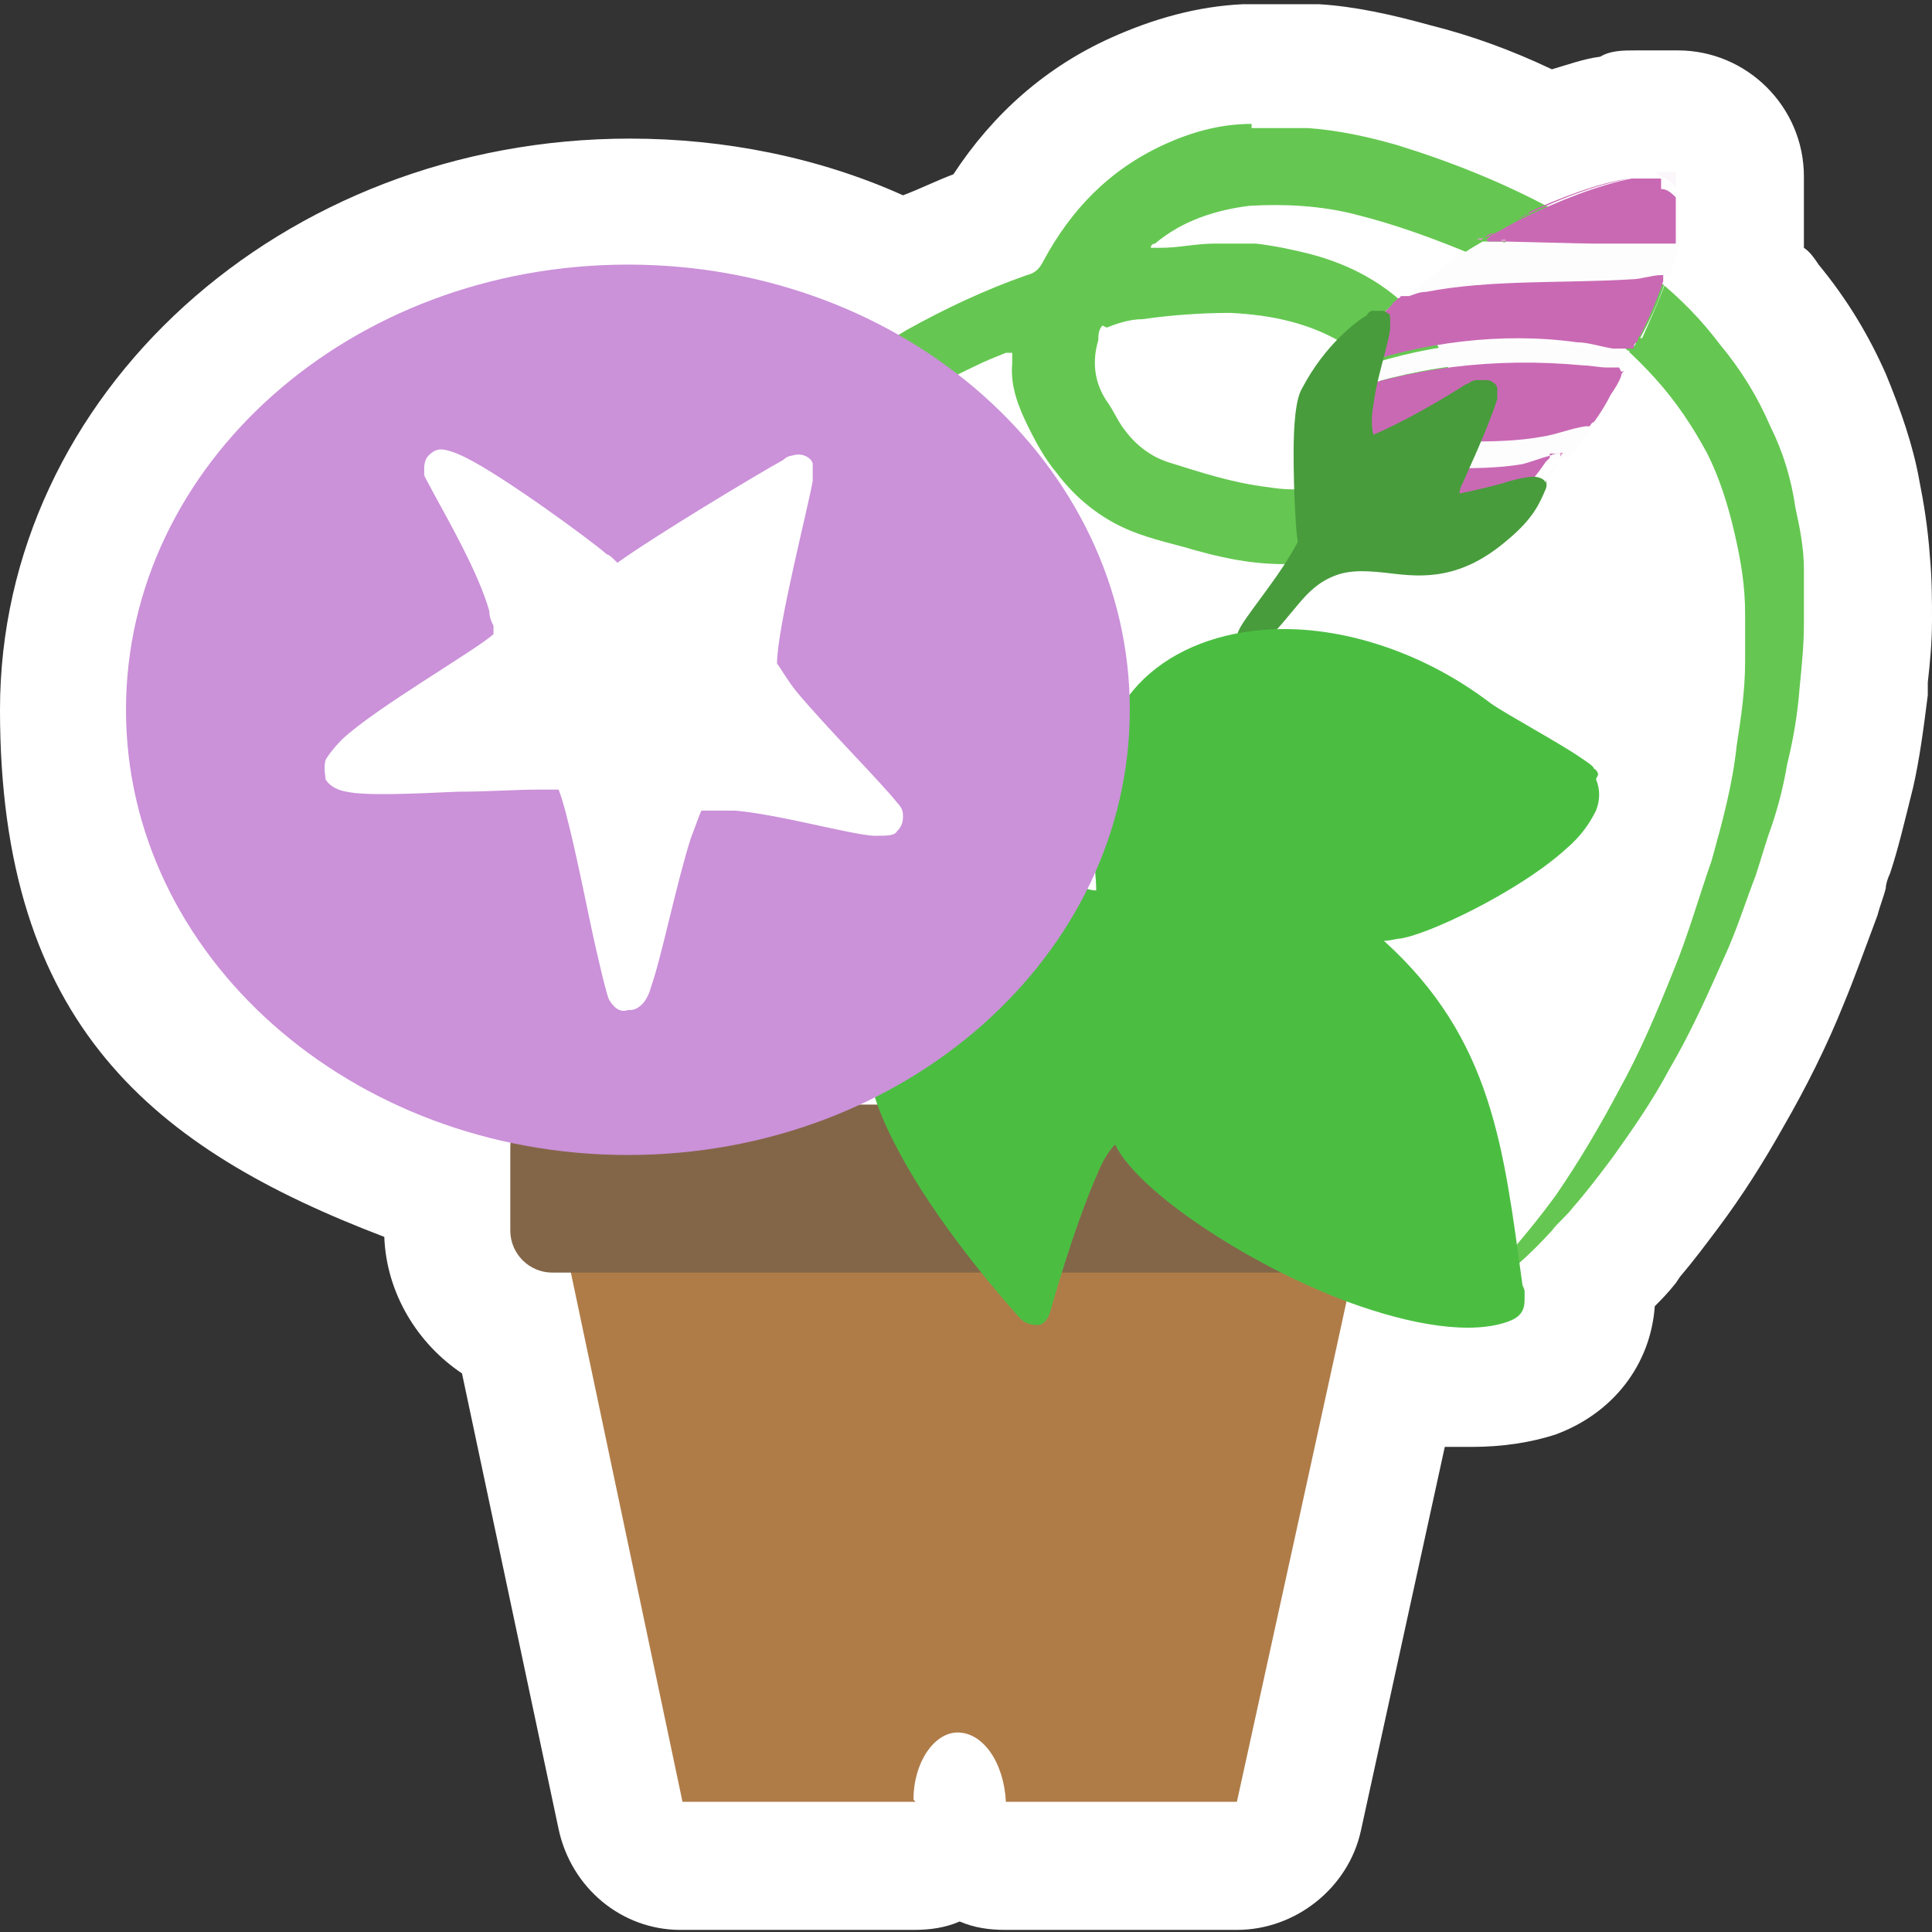 <svg height="92" viewBox="0 0 92 92" width="92" xmlns="http://www.w3.org/2000/svg" xmlns:xlink="http://www.w3.org/1999/xlink"><rect x="0" y="0" width="92" height="92" fill="#333333" stroke="none"/><clipPath id="a"><path clip-rule="evenodd" d="m29.9 12.6c13.2 0 23.9 9.5 23.9 21.2s-10.7 21.2-23.9 21.2-23.9-9.5-23.9-21.2 10.7-21.2 23.9-21.2z"/></clipPath><path d="m92 29.5c0-.9 0-1.9-.1-3-.1-1.4-.3-2.6-.5-3.6-.3-1.7-.9-3.4-1.6-5.1-.8-1.8-1.8-3.5-3.2-5.2-.2-.3-.4-.6-.7-.8 0-.2 0-.4 0-.6 0-.3 0-.5 0-.8 0-.2 0-.4 0-.5s0-.2 0-.4v-1.1c0-3.3-2.7-6-6-6h-2c-.6 0-1.2 0-1.7.3-.8.1-1.6.4-2.3.6-1.9-.9-3.8-1.6-5.8-2.1-1.8-.5-3.6-.9-5.3-1-.2 0-.3 0-.5 0h-1s-.7 0-.7 0h-.6s-.2 0-.2 0h-.2s0 0 0 0c-.1 0-.3 0-.4 0-2.2.1-4.3.7-6.3 1.6-3.1 1.4-5.6 3.6-7.5 6.5-.8.3-1.6.7-2.4 1-4-1.8-8.5-2.7-13-2.7-16.6 0-30 12.2-30 27.2s7.3 20.9 18.3 25.1c.1 2.7 1.6 5.1 3.7 6.5l4.6 21.7c.6 2.8 3 4.8 5.8 4.8h11.1s0 0 0 0c.8 0 1.5-.1 2.2-.4.7.3 1.4.4 2.2.4h11s0 0 0 0c2.8 0 5.3-2 5.9-4.7l4-18.3h1.3c1.4 0 2.8-.2 4-.6 2.7-1 4.5-3.3 4.7-6.1.3-.3.6-.6 1-1.1l.2-.3c.6-.7 1.2-1.5 1.8-2.3 1.2-1.6 2.2-3.2 3.1-4.8 1.1-1.9 2.1-3.9 2.9-5.9.5-1.2 1-2.6 1.6-4.2.1-.4.3-.9.4-1.3 0-.2.1-.5.2-.7.4-1.2.7-2.5 1.1-4.1.3-1.3.5-2.8.7-4.4v-.6c.1-.9.2-1.9.2-2.9z" fill="#fff"/><path d="m0 0h92v92h-92z" fill="none"/><path d="m59.6 6.1h.4 1.3 1c1.4.1 2.8.4 4.2.8 2.6.8 5.1 1.8 7.5 3.1 1.7.9 3.4 2 4.9 3.3 1.1.9 2.1 1.9 3 3.1 1 1.2 1.8 2.5 2.4 3.9.6 1.2 1 2.5 1.2 3.9.2.9.4 1.9.4 2.9v2.6c0 1-.1 2-.2 3-.1 1.3-.3 2.5-.6 3.7-.2 1.2-.5 2.3-.9 3.4-.2.6-.4 1.3-.6 1.9-.5 1.3-.9 2.6-1.5 3.9-.8 1.8-1.6 3.6-2.6 5.3-.8 1.5-1.7 2.8-2.7 4.2-.6.8-1.2 1.6-1.9 2.4-.3.4-.7.7-1 1.1-1 1.1-2.1 2.1-3.4 3 0 0-.1 0-.1.1 0 0-.2 0-.3.1 0 0-.2 0-.3 0 .5-.6 1.1-1.1 1.7-1.7.9-1 1.8-2.1 2.6-3.2 1.1-1.6 2.1-3.3 3-5 1-1.8 1.8-3.7 2.6-5.7.7-1.7 1.2-3.5 1.8-5.2.5-1.8 1-3.6 1.2-5.5.2-1.3.4-2.6.4-4 0-.3 0-.6 0-.9 0-.2 0-.4 0-.6 0-.3 0-.5 0-.8 0-1.3-.2-2.5-.5-3.8s-.7-2.6-1.3-3.8c-.7-1.3-1.5-2.5-2.5-3.6-.9-1-2-2-3.1-2.8-1.7-1.2-3.5-2.2-5.4-3s-3.8-1.5-5.8-2c-1.6-.4-3.3-.5-5-.4-1.6.2-3.2.7-4.5 1.8 0 0-.2 0-.2.2h.5c.8 0 1.7-.2 2.5-.2h2c.9.1 1.8.3 2.6.5 1.9.5 3.6 1.4 5 2.9 1.1 1.2 1.8 2.7 2 4.3.3 2.7-1.3 5.4-3.6 6.5-1.1.5-2.3.8-3.5 1-1.9.2-3.6-.1-5.4-.6-1-.3-2-.5-3-.9-1.5-.6-2.7-1.6-3.6-2.8-.5-.6-.9-1.3-1.3-2.1-.5-1-.9-2-.8-3.1 0-.2 0-.3 0-.5-.1 0-.2 0-.3 0-.5.2-1 .4-1.4.6-1.9.9-3.7 1.9-5.4 3.1-1.9 1.4-3.6 2.9-5.1 4.7-1.2 1.5-2.3 3.1-3.1 4.8-.7 1.5-1.3 3.1-1.6 4.7-.2 1.1-.3 2.1-.5 3.2v1.8c0 .6 0 1.3.1 1.9.1 1 .3 1.9.5 2.9.2.8.4 1.6.7 2.4.5 1.4 1.1 2.8 1.7 4.2v.2c-.2 0-.3-.2-.4-.4-1-1.5-1.9-3.1-2.5-4.8-.5-1.3-1-2.7-1.2-4-.4-2-.6-4-.4-6 0-.9.2-1.8.4-2.7.3-1.5.7-2.9 1.3-4.3.6-1.6 1.4-3.1 2.4-4.5 1.3-1.8 2.7-3.5 4.4-5s3.5-2.8 5.4-3.9c1.8-1 3.7-1.9 5.7-2.6.4-.1.6-.3.8-.7 1.3-2.4 3.1-4.3 5.7-5.5 1.3-.6 2.7-1 4.2-1zm-7.1 9.4c-.2.2-.2.5-.2.7-.3 1-.2 2 .4 2.9.3.4.5.9.8 1.3.5.7 1.2 1.3 2.1 1.6 1.6.5 3.1 1 4.8 1.2 1.2.2 2.3.1 3.5-.2 1.8-.6 2.8-2.2 2.2-4.1-.4-1-1-1.8-1.9-2.4-1.7-1.1-3.6-1.5-5.6-1.6-1.4 0-2.8.1-4.2.3-.6 0-1.2.2-1.7.4z" fill="#65c751"/><path d="m70 61.6h.3c-.3.4-.7.5-1.1.7.1-.4.5-.5.8-.7z" fill="#7bcd6c"/><path d="m34.2 51.7c.2.1.3.3.3.5-.4 0-.3-.4-.4-.5h.2z" fill="#94d285"/><path d="m34.2 51.7h-.2s0-.1 0-.2c.1 0 .1.1.2.2z" fill="#65c751"/><path d="m34.5 52.2s.1 0 0 .2c0 0 0-.1 0-.2z" fill="#94d285"/><path d="m70.5 61.6s0-.1.1-.1c0 0 0 .2-.1.1z" fill="#90d480"/><path d="m43.6 85.8h-11.1s-5.4-25.6-5.4-25.6h37.4c0 .1-5.6 25.6-5.6 25.6h-11c-.1-1.9-1.1-3.3-2.3-3.3-1.1 0-2.1 1.4-2.1 3.2z" fill="#af7c48" fill-rule="evenodd"/><path d="m67.7 54.6c0-1.1-.9-2-2-2h-39.4c-1.1 0-2 .9-2 2v4c0 1.1.9 2 2 2h39.3c1.1 0 2-.9 2-2v-4z" fill="#836648" fill-rule="evenodd"/><path d="m77.2 17.6s0 0 0 0z" fill="#c86ab3"/><path d="m75.8 19.8c.2-.4.5-.8.8-1.2-.3.4-.6.9-.8 1.3 0 0 0 0 0-.1z" fill="#c86ab3"/><path d="m75.5 20.3s0 0 0 0z" fill="#c86ab3"/><path d="m67.1 26.7c.6 0 1.3 0 1.7-.1-.4.1-.7.2-1.1.2-.2 0-.5 0-.8 0z" fill="#c86ab3"/><path d="m72.5 23.9c-.4.4-.8.8-1.2 1.1.4-.3.8-.7 1.2-1.1z" fill="#c86ab3"/><path d="m63.4 25.3s0 .1.2.2c-.3-.3-.5-.7-.8-1.1.2.4.4.7.6 1z" fill="#c86ab3"/><path d="m63.8 25.8s0 0 0 0z" fill="#c86ab3"/><path d="m64.5 26.3s.5.3.6.3h.3c-.4 0-.7-.2-1.1-.5 0 0 .1.1.2.2z" fill="#c86ab3"/><path d="m74.3 21.9s0 0-.1.1c0 0 0 0 .1-.1z" fill="#c86ab3"/><path d="m71.3 25.1s-.2.1-.2.2c0 0 .2-.1.2-.2z" fill="#c86ab3"/><path d="m65.9 26.7s.4 0 .4 0c-.1 0-.2 0-.4 0z" fill="#c86ab3"/><path d="m71.1 11.1c-.1 0-.3.1-.4.2.1 0 .3-.1.4-.2z" fill="#c96ab3"/><path d="m72.8 10.2c-.2 0-.4.2-.6.3 1.9-1 3.8-1.7 5.4-2-1.5.2-3.5 1-4.8 1.6z" fill="#c96ab3"/><path d="m79.9 9.2s0 0 0 0v.1z" fill="#c96ab3"/><path d="m79.8 8.9s0 0 0 0z" fill="#c96ab3"/><path d="m78.6 8.4h.2s-.3 0-.3 0 0 0 .1 0z" fill="#c96ab3"/><path d="m79.1 8.4c.3.1.5.3.7.5v.1.3-1.1h-1z" fill="#faf6fa"/><path d="m66.3 26.7s.5 0 .5 0c-.2 0-.3 0-.5 0z" fill="#d794cc"/><path d="m78.4 8.4s-.4 0-.4 0z" fill="#e1b3dd"/><path d="m65.5 26.7h.4c-.1 0-.3 0-.4 0z" fill="#e29fd4"/><path d="m79.1 8.5s-.4 0-.4 0h.3z" fill="#e29fd4"/><path d="m66.7 26.7s.3 0 .3 0-.2 0-.3 0z" fill="#e5c9e9"/><path d="m79.3 13.2v.2s0-.1 0-.2z" fill="#c96ab3"/><path d="m78 16.2s0 0 0-.1c0 0 0 .2-.1.2 0 0 0 0 0-.1z" fill="#c96ab3"/><path d="m65.8 14.9s0 0 .1 0c0 0 0 0-.1 0z" fill="#c96ab3"/><path d="m66.4 14.4s-.1.1-.2.2c0 0 .2-.1.2-.2z" fill="#c96ab3"/><path d="m64.4 16.5c.2-.3.5-.6.8-.9-.3.3-.5.6-.8.9z" fill="#c96ab3"/><path d="m77.7 16.8s0 0 0-.1z" fill="#c96ab3"/><path d="m70.7 11.3c-.1 0-.1.2-.3.1s.2 0 .3-.1z" fill="#da9cc8"/><path d="m74.5 21.8s0 0-.1 0z" fill="#d78ec3"/><g fill="#fdfdfd"><path d="m71.3 25s0 0 0 0z"/><path d="m78 8.5c-.1 0-.3 0-.4 0z"/><path d="m66.2 14.6c-.1.1-.2.2-.3.3.1 0 .2-.2.3-.3z"/><path d="m77.9 16.3c0 .1-.1.2-.2.3 0-.1.1-.2.2-.3z"/><path d="m75.7 19.9s-.1.2-.2.2c0 0 .1-.2.2-.2z"/><path d="m71.1 11.1c.4-.2.7-.4 1.1-.6-.4.2-.7.4-1.1.6z"/><path d="m74.3 21.9s0 0 0-.1 0 0 0 .1z"/><path d="m63.9 25.8s0 0 0 0c.2.2.3.3.5.4-.2-.1-.3-.3-.4-.4z"/><path d="m65.4 26.7s0 0 0 0z"/><path d="m63.6 25.5s.1.2.2.2-.1-.1-.2-.2z"/><path d="m69 26.5c.6-.2 1.3-.6 2.1-1.2-.6.5-1.3.9-1.9 1.1 0 0 0 0-.1 0z"/><path d="m76.6 18.7c.2-.3.4-.7.6-1 0 0 0 .1-.1.2-.2.3-.3.6-.5.9z"/><path d="m74.1 22.1c-.5.6-1 1.2-1.5 1.8.6-.6 1.1-1.2 1.7-1.9 0 0 0 0-.1.1z"/><path d="m75.3 20.3c-.7.1-1.4.4-2.1.5-2.2.4-4.7 0-7 .3-1.3.1-2.4.4-3.6.9h-.5c0 .8.2 1.4.5 2.1 0 .1.1.2.2.3-.1-.2-.2-.5-.3-.7 0 0-.1 0 0-.2l.5-.2c.8-.2 1.5-.5 2.3-.6 2.3-.4 5 0 7.4-.4.4 0 .9-.3 1.3-.4.2 0 .3-.1.5-.1h.2c.3-.4.7-.8 1-1.3 0 0-.1 0-.2 0z"/><path d="m67 26.7s0 0 .1 0c0 0 0 0-.1 0z"/><path d="m79.7 11.5c-1.2 0-2.4 0-3.7 0-.6 0-4-.2-4.3 0 0 0 0 .1-.2 0h-.3s0 0-.1 0c0 0 0 0-.1 0s-.3 0-.4 0c-1.4.8-2.7 1.8-3.9 2.9 0 0 .2 0 .2-.2h.4c.2 0 .5-.2.8-.2 3.1-.6 6.5-.3 9.8-.6.4 0 1-.1 1.4-.2h.2c.2-.6.4-1.2.5-1.8h-.2z"/><path d="m65.8 15c-.2.2-.4.4-.6.6.2-.2.4-.4.6-.5z"/><path d="m77.1 16.8s-.2 0-.4 0c-.5 0-1.1-.2-1.7-.3-3.7-.6-7.5 0-10.8 1.2-.3.2-.6.4-.9.4 0 0 .2-.3.2-.3.3-.4.5-.8.9-1.2-.7.9-1.3 1.7-1.7 2.6l.6-.3c3.8-1.4 7.9-2 12.1-1.5.3 0 .8.1 1.1.1h.6.1c.2-.3.3-.5.4-.8-.2 0-.4 0-.6 0z"/><path d="m78.1 16.1c.5-.9.9-1.8 1.2-2.7v.1c-.3.8-.7 1.7-1.1 2.6z"/></g><path d="m77.1 17.5c-.2 0-.4 0-.6 0-.3 0-.8-.1-1.1-.1-4.2-.4-8.3.1-12.1 1.5l-.6.3s0 0 0 0v.1c-.2.4-.3.9-.4 1.3v.3.4.6.2h.5c1.2-.7 2.3-.9 3.6-1 2.3-.2 4.8.1 7-.3.7-.1 1.4-.4 2.1-.5h.2s.1-.2.2-.2c.3-.4.6-.9.8-1.3.2-.3.4-.6.5-.9 0 0 0-.1.1-.2s0 0-.1 0z" fill="#c969b4"/><path d="m74.3 21.6c-.2 0-.3 0-.5.1-.4.1-.9.3-1.3.4-2.3.4-5 0-7.4.4-.7.1-1.5.5-2.3.6l-.5.2v.2c0 .2.2.5.3.7.3.5.5.8.8 1.1 0 0 .2.1.2.2.1 0 .3.2.4.4.4.3.7.4 1.1.5h.4.4.5.3.1.8c.3 0 .7 0 1.1-.2h.1c.7-.3 1.3-.7 1.9-1.1 0 0 .2-.1.2-.2.4-.3.8-.7 1.2-1.1.6-.6 1.1-1.2 1.5-1.8 0 0 .1-.1.1-.1s0 0 .1-.1c0 0 0 0 0-.1 0 0 0 0 0-.1z" fill="#c969b4"/><path d="m79.1 8.5c-.1 0-.2 0-.3 0s0 0-.2 0c0 0 0 0-.1 0-.1 0-.3 0-.4 0s-.3 0-.4 0c-1.5.3-3.4 1-5.4 2-.4.2-.7.4-1.1.6-.1 0-.3.2-.4.3 0 .1.1.1.1.1h.1.1.3.2c.3 0 3.8.1 4.3.1h3.7.2s0 0 0-.1c0 0 0 0 0-.1 0-.2 0-.3 0-.5 0-.1 0-.3 0-.4 0-.2 0-.3 0-.4 0-.1 0-.2 0-.3s0-.1 0-.2c0 0 0 0 0-.1 0 0 0 0 0-.1-.2-.2-.4-.4-.7-.4z" fill="#c969b4"/><path d="m79.8 9s0 0 0 0 0 0 0-.1z" fill="#faf6fa"/><path d="m79.7 8.9c-.2-.2-.4-.4-.7-.4.2 0 .5.2.7.4z" fill="#faf6fa"/><path d="m66.3 26.7h.5c-.2 0-.3 0-.5 0z" fill="#d794cc"/><path d="m78.4 8.5c-.1 0-.3 0-.4 0z" fill="#e1b3dd"/><path d="m65.5 26.7h.4c-.1 0-.3 0-.4 0z" fill="#e29fd4"/><path d="m78.7 8.5h.3c-.1 0-.2 0-.3 0z" fill="#e29fd4"/><path d="m66.7 26.7h.3s-.2 0-.3 0z" fill="#e5c9e9"/><path d="m79.1 13.1c-.4 0-1 .2-1.4.2-3.2.2-6.7 0-9.8.6-.3 0-.5.1-.8.2-.1 0-.3 0-.4 0 0 .1-.2.1-.2.2 0 0-.2.1-.2.2-.1.1-.2.2-.3.3 0 0 0 0-.1.1-.2.2-.4.4-.6.6-.3.3-.5.6-.8.9-.3.4-.6.8-.9 1.2 0 0-.2.3-.2.3.3 0 .7-.2.9-.4 3.4-1.2 7.2-1.7 10.8-1.2.5 0 1.1.2 1.7.3h.4.6s0 0 0-.1.1-.2.2-.3c0 0 0-.2.1-.2.4-.8.8-1.7 1.1-2.6 0 0 0 0 0-.1 0 0 0-.1 0-.2h-.2z" fill="#c969b4"/><path d="m70.8 11.5h-.1s-.2 0-.3 0z" fill="#da9cc8"/><path d="m71.7 11.4h-.2v.1h.2z" fill="#da9cc8"/><path d="m74.3 21.6s0 0 0 .1 0 0 .1-.1-.1 0-.2 0z" fill="#d78ec3"/><path d="m71.1 11.4h-.1z" fill="#da9cc8"/><path d="m73.6 23c0-.1-.2-.3-.6-.3-.2 0-.8.1-1.4.3-.7.2-1.6.4-2.1.5 0-.2.1-.4.2-.6.4-.9.9-2 1.2-2.8.2-.5.3-.8.4-1.1 0-.2 0-.4 0-.5 0-.2-.3-.4-.5-.4-.1 0-.3 0-.5 0s-.4.2-.5.2c-1.4.9-3.2 1.9-4.4 2.4-.1-.4-.1-.9 0-1.4.1-.9.4-1.9.6-2.7.1-.4.2-.8.2-1s0-.4 0-.5c0-.2-.2-.2-.3-.3-.1 0-.2 0-.4 0 0 0-.1 0-.2 0 0 0-.2.1-.2.2-.5.3-2 1.4-3.1 3.5-.3.5-.4 1.7-.4 3.1 0 1.7.1 3.7.2 4.2 0 0-.2.4-.4.7-.7 1.2-2.2 3-2.4 3.5-.2.4 0 .6 0 .7s.2.2.4.2c0 0 .3 0 .6-.2.7-.5 1.2-1.2 1.8-1.9.5-.6 1-1.1 1.8-1.4s1.7-.2 2.6-.1c1.6.2 3.4.3 5.6-1.6 1.2-1 1.5-1.7 1.8-2.4.1-.2 0-.4 0-.5z" fill="#489c3c" fill-rule="evenodd"/><path d="m76.1 36.9s0-.2-.2-.3c0-.1-.3-.3-.6-.5-1-.7-3.6-2.1-4.3-2.6-3.4-2.6-7.5-3.8-10.9-3.5-2.4.2-4.5 1.1-5.9 2.6-2.2 2.4-2.3 5.5-2.1 7.9 0 .7.1 1.3.1 1.9-.3 0-.5-.1-.8-.2-1.7-.3-4-.4-5.8.7-2 1.3-3.1 2.6-3.7 3.8s-.6 2.4-.6 3.5c0 1.5.7 3.2 1.7 5 2.1 3.8 5.6 7.6 5.6 7.6.2.2.5.3.8.3s.5-.3.6-.6c0 0 1.1-4 2.3-6.7.2-.5.5-1 .8-1.3.2.4.5.8.6.9 1.7 2.1 6.2 5 10.5 6.6 3 1.1 5.9 1.6 7.7.9.5-.2.7-.5.7-1 0-.1 0-.3 0-.4s-.1-.3-.1-.3c-.9-6.5-1.4-11.7-6.6-16.4.3 0 .6-.1.7-.1 1.2-.1 5.7-2.2 8-4.3.7-.6 1.1-1.2 1.4-1.8.2-.5.2-1 0-1.5z" fill="#4bbe42" fill-rule="evenodd"/><path d="m29.9 12.6c13.2 0 23.9 9.5 23.9 21.2s-10.7 21.2-23.9 21.2-23.9-9.5-23.9-21.2 10.7-21.2 23.9-21.2z" fill="#cb91d9" fill-rule="evenodd"/><g clip-path="url(#a)" fill="#fff" fill-rule="evenodd"><path d="m29.4 28.1c-.9 0 8.5-5.5 8.5-5.5s-1.7 7.2-1.8 9.1c0 1.1 4.9 6 5.9 7.2.8 1-7.5-1.9-9.2-.9-1.1.6-2.5 10.4-3.2 9.2-.3-.5-1.8-9.1-2.5-10.2-.5-.9-10.4.6-10.9-.4-.5-.8 7-5 7.9-6 1.1-1.2-3.4-8.1-3.2-8.3.4-.5 6.4 3.9 7.4 4.7.2.1 1.1.9 1.1 1z"/><path d="m23.5 30.2c-.9.8-5.6 3.5-7.2 5-.4.4-.7.8-.8 1-.1.4 0 .7 0 .9.1.2.4.5 1 .6.9.2 3.1.1 5.3 0 1.4 0 2.8-.1 3.8-.1h1c.4 1 1 3.9 1.5 6.3.4 1.9.8 3.5.9 3.7.3.5.6.6.9.5.2 0 .4 0 .7-.3.1-.1.3-.4.4-.8.5-1.4 1.2-4.9 1.9-7.1.2-.5.4-1.1.5-1.3h.4 1.2c2.2.2 5.3 1.1 6.6 1.2.6 0 1 0 1.1-.2.2-.2.3-.4.3-.7 0-.2 0-.4-.3-.7-.7-.9-3.3-3.5-4.8-5.3-.4-.5-.8-1.2-.9-1.3 0-1.7 1.5-7.5 1.7-8.7 0-.5 0-.8 0-.8 0-.2-.4-.6-1-.4 0 0-.2 0-.4.2-1.1.6-6.1 3.6-7.9 4.9-.2-.2-.4-.4-.5-.4-.8-.7-4.9-3.7-6.7-4.6-.6-.3-1-.4-1.2-.4-.3 0-.5.2-.6.3s-.2.3-.2.6v.3c0 .1.2.4.4.8.7 1.3 2.2 3.9 2.7 5.7 0 .3.1.5.2.7v.2zm13.2-5.8c-2.1 1.3-5.7 3.6-6.5 4.1-.1.3-.4.4-.7.5-.6 0-.8-.2-.9-.5-.3-.2-.8-.7-.9-.8-.5-.4-2.9-2-4.7-3.2.7 1.2 1.4 2.7 1.8 3.9.3.8.4 1.5.3 2 0 .4-.2.7-.4.9-.6.7-4.6 3-6.7 4.6 0 0-.2.1-.3.2 1 0 2.4 0 3.8-.1 2.2-.1 4.3-.2 5.3 0 .5.1.8.4 1 .6.4.7 1.2 4.2 1.8 7 0 .3.1.6.2.9.5-2.1 1.1-4.8 1.7-6.1.3-.6.6-1 .9-1.2.5-.3 1.3-.4 2.3-.3 1.6.1 3.7.6 5.2.9-1.1-1.2-2.5-2.7-3.4-3.8-.5-.6-.9-1.2-1.1-1.6-.1-.3-.2-.6-.2-.8 0-1.3.9-5 1.4-7.3z"/></g></svg>